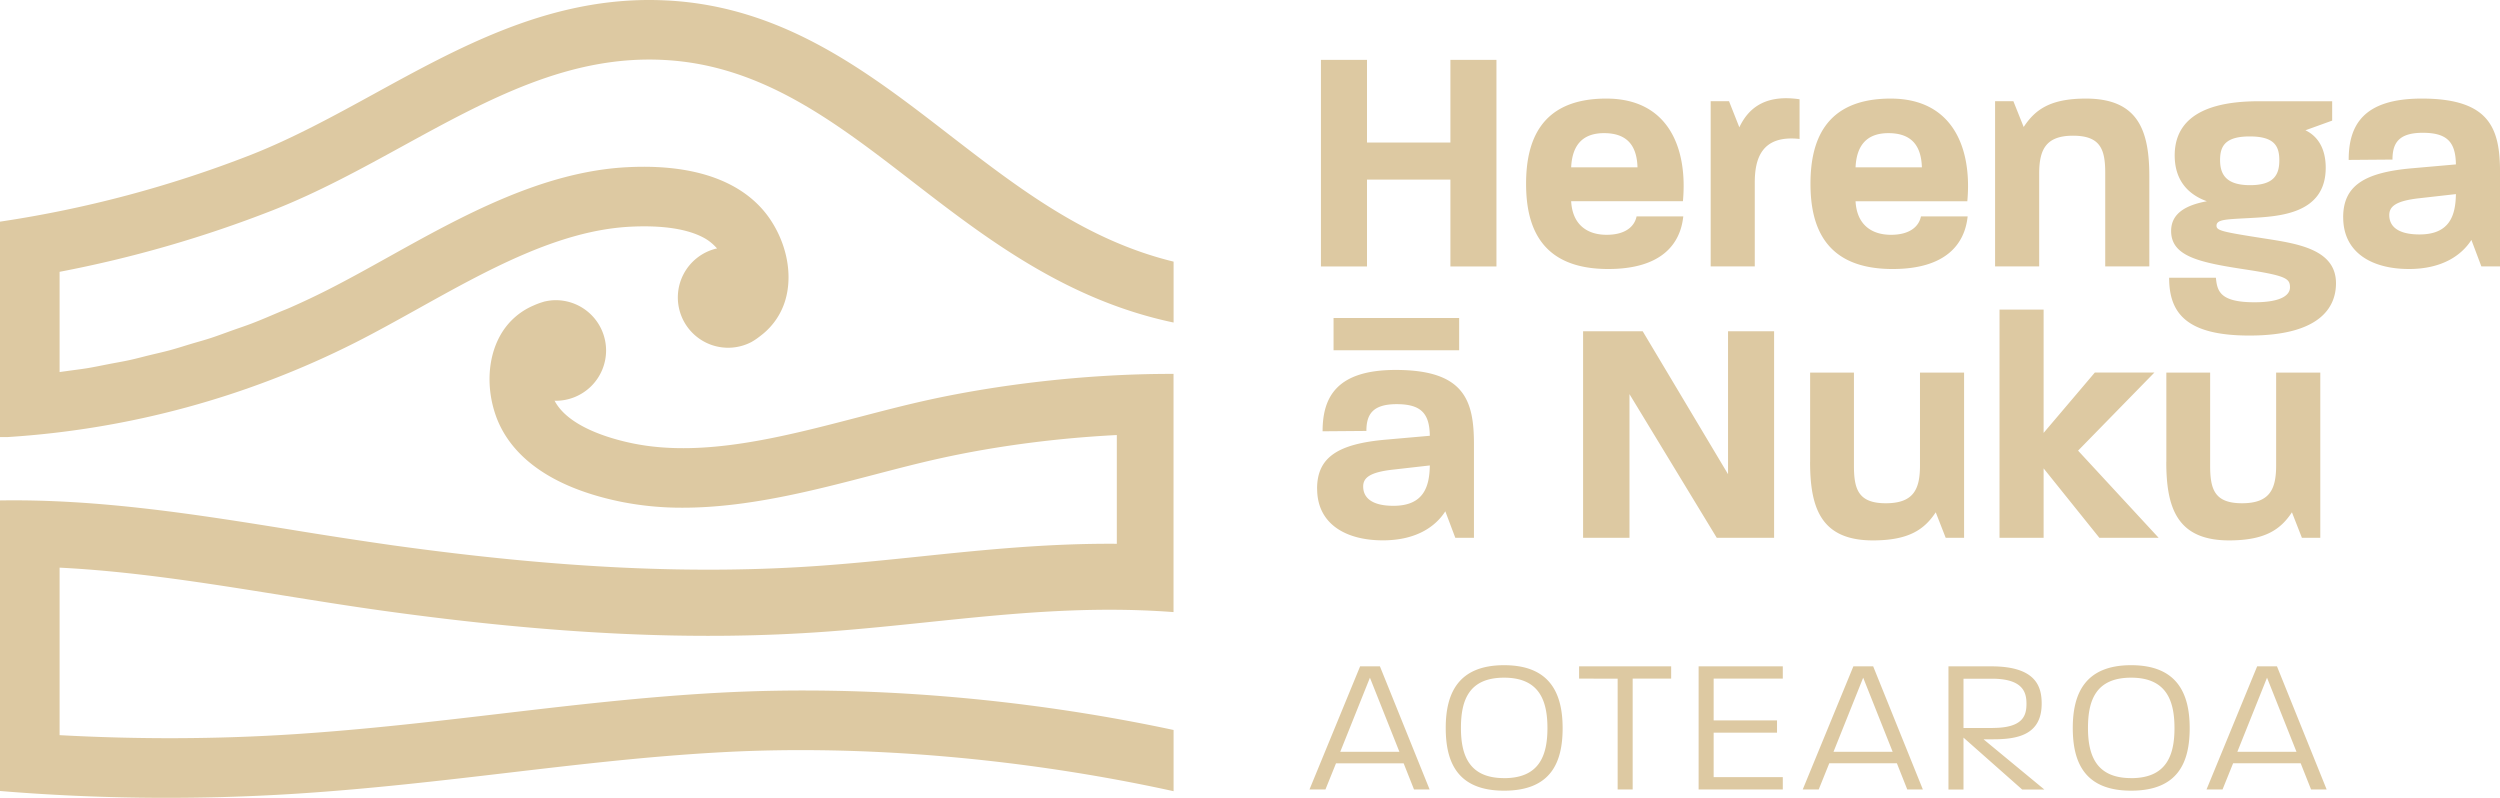<svg fill="none" xmlns="http://www.w3.org/2000/svg" viewBox="44 10 136 43.4"><g clip-path="url(#a)" fill="#DDC9A2"><path d="M80.365 10.03a19.178 19.178 0 0 0-.958-.03h-.176c-5.62.028-10.312 2.6-14.858 5.094-2.18 1.196-4.434 2.429-6.717 3.327A63.012 63.012 0 0 1 44 22.058v11.718h.42a48.807 48.807 0 0 0 18.909-5.14c1.122-.568 2.233-1.187 3.408-1.84 3.764-2.097 7.657-4.265 11.548-4.463 1.323-.067 2.934.011 4.031.618.273.15.497.347.693.566-.023.005-.046.005-.07.012a2.736 2.736 0 1 0 1.956 5.068c.014-.005.023-.016.037-.023.174-.1.326-.215.476-.333a3.752 3.752 0 0 0 1.367-2.112c.319-1.321-.002-2.882-.861-4.173-.956-1.438-3.085-3.1-7.793-2.86-4.646.237-9.063 2.699-12.961 4.87-1.148.639-2.228 1.241-3.295 1.782a41.46 41.46 0 0 1-2.076.983c-.2.09-.409.166-.612.254-.503.213-1.002.43-1.512.624-.328.124-.663.235-.995.353-.39.139-.779.286-1.176.418-.364.12-.736.22-1.106.33-.367.111-.732.229-1.101.33-.372.102-.748.185-1.122.275-.372.09-.741.192-1.113.273-.381.083-.764.147-1.145.221-.37.072-.74.15-1.111.213-.386.064-.774.108-1.162.164-.131.018-.26.034-.392.055v-5.454a65.571 65.571 0 0 0 11.6-3.35c2.476-.972 4.822-2.259 7.09-3.503 4.657-2.552 9.074-4.965 14.25-4.669 5.277.295 9.264 3.373 13.485 6.634 3.949 3.048 8.322 6.417 14.176 7.647v-3.313c-4.743-1.157-8.392-3.96-12.195-6.895-4.426-3.422-9.005-6.955-15.283-7.308z"/><path d="M90.737 32.687c-4.17 1.087-8.479 2.214-12.298 1.436-1.325-.27-3.544-.933-4.271-2.327.023 0 .041.006.064.006a2.738 2.738 0 0 0 2.739-2.736 2.738 2.738 0 0 0-2.739-2.736c-.215 0-.422.03-.623.076-.016 0-.028.01-.044.014a4.096 4.096 0 0 0-.543.201 3.747 3.747 0 0 0-1.85 1.704c-.639 1.198-.717 2.79-.21 4.256.564 1.63 2.208 3.773 6.83 4.717a16.81 16.81 0 0 0 3.353.321c3.538 0 7.142-.942 10.414-1.797 1.27-.332 2.47-.644 3.637-.9 3.069-.674 6.366-1.094 9.559-1.256v5.916c-3.71-.028-7.185.325-10.598.68-1.75.183-3.563.37-5.387.504-6.886.508-14.328.16-23.42-1.103a266.067 266.067 0 0 1-5.473-.841c-5.184-.836-10.492-1.683-15.877-1.598V53.03c5.336.44 10.806.494 16.258.138 3.955-.259 7.719-.7 11.36-1.127 3.986-.468 7.752-.91 11.698-1.122 7.823-.422 16.503.36 24.527 2.122v-3.33c-8.094-1.727-16.695-2.456-24.703-2.027-4.047.217-8.04.686-11.9 1.14-3.6.423-7.325.86-11.192 1.114-4.288.28-8.578.286-12.806.055V40.88c3.955.199 7.94.832 12.058 1.494 1.812.291 3.687.594 5.548.852 9.35 1.298 17.034 1.658 24.18 1.13 1.88-.14 3.718-.33 5.494-.515 4.408-.458 8.663-.894 13.318-.543V30.34c-4.86-.014-9.702.616-13.346 1.418-1.228.27-2.457.59-3.76.93m32.168-19.432v4.496h-4.537v-4.496h-2.506v11.238h2.506V19.77h4.537v4.724h2.505V13.256h-2.505zm4.117 6.741c0-2.246.737-4.634 4.362-4.634 3.415 0 4.433 2.739 4.17 5.584h-6.08c.07 1.281.876 1.826 1.928 1.826 1.053 0 1.524-.476 1.631-1h2.54c-.157 1.51-1.192 2.861-4.083 2.861-3.678 0-4.468-2.318-4.468-4.634v-.003zm6.061-.893c-.034-1.157-.542-1.861-1.821-1.861-1.208 0-1.734.702-1.788 1.86h3.609zm3.979-3.6h.999l.562 1.422c.561-1.194 1.577-1.773 3.276-1.526v2.159c-2.085-.229-2.436 1.106-2.436 2.369v4.565h-2.399v-8.99h-.002zm5.431 4.493c0-2.246.736-4.634 4.361-4.634 3.415 0 4.434 2.739 4.171 5.584h-6.08c.069 1.281.875 1.826 1.928 1.826s1.524-.476 1.63-1h2.54c-.157 1.51-1.191 2.861-4.082 2.861-3.679 0-4.468-2.318-4.468-4.634v-.003zm6.061-.893c-.035-1.157-.543-1.861-1.822-1.861-1.208 0-1.734.702-1.787 1.86h3.609zm3.976-3.6h1l.561 1.404c.614-.93 1.42-1.545 3.383-1.545 2.837 0 3.452 1.72 3.452 4.23v4.9h-2.399v-5.091c0-1.282-.264-2.02-1.753-2.02-1.489 0-1.84.773-1.84 2.07v5.039h-2.399v-8.987h-.005zm9.479 9.605h2.539c.07.736.227 1.334 2.102 1.334 1.577 0 1.928-.457 1.928-.808 0-.475-.194-.632-2.349-.965-2.542-.386-4.117-.702-4.117-2.106 0-.949.79-1.404 1.945-1.616-1.261-.457-1.751-1.388-1.751-2.492 0-1.456.859-2.948 4.572-2.948h3.995v1.053l-1.455.526c.665.317 1.104.984 1.104 2.037 0 2.544-2.575 2.65-4.136 2.738-1.295.07-1.805.07-1.805.42 0 .264.332.335 2.574.686 1.806.282 3.926.58 3.926 2.441 0 1.3-.859 2.845-4.713 2.845-3.434 0-4.364-1.229-4.364-3.143l.005-.002zm4.394-5.036c1.297 0 1.595-.561 1.595-1.351 0-.79-.282-1.3-1.612-1.3s-1.611.526-1.611 1.281c0 .756.298 1.37 1.63 1.37m5.066 1.751c0-1.704 1.122-2.44 3.75-2.67l2.383-.21c-.016-1.212-.473-1.72-1.803-1.72s-1.647.58-1.647 1.457l-2.383.019c0-1.845.753-3.337 3.976-3.337 3.732 0 4.258 1.651 4.258 4.039v5.091h-1.016l-.542-1.44c-.527.824-1.577 1.581-3.399 1.581-1.998 0-3.575-.877-3.575-2.81h-.002zm4.154.93c1.63 0 1.963-1.018 1.979-2.195l-2.014.228c-1.244.141-1.611.439-1.611.915 0 .614.473 1.052 1.646 1.052m-59.973 13.832c0-1.704 1.122-2.44 3.75-2.67l2.383-.21c-.016-1.212-.473-1.72-1.803-1.72s-1.647.58-1.647 1.457l-2.383.019c0-1.845.753-3.337 3.977-3.337 3.731 0 4.257 1.651 4.257 4.039v5.091h-1.015l-.543-1.44c-.527.826-1.577 1.58-3.399 1.58-1.997 0-3.574-.877-3.574-2.81h-.003zm.896-9.287h6.833v1.755h-6.833v-1.755zm3.258 10.217c1.63 0 1.963-1.018 1.979-2.196l-2.013.229c-1.245.14-1.612.439-1.612.914 0 .615.473 1.053 1.646 1.053m10.317-9.496h3.242l4.643 7.776V28.02h2.506v11.235h-3.12l-4.747-7.814v7.814h-2.524V28.02zm12.351 7.11v-4.862h2.383v5.056c0 1.282.229 2.053 1.734 2.053 1.506 0 1.859-.755 1.859-2.053v-5.056h2.399v8.989h-1l-.542-1.388c-.615.93-1.455 1.529-3.418 1.529-2.821 0-3.417-1.755-3.417-4.268m10.305-8.288h2.399v6.708l2.787-3.284h3.24l-4.152 4.249 4.381 4.74h-3.224l-3.032-3.775v3.775h-2.399V26.842zm9.075 8.288v-4.862h2.383v5.056c0 1.282.228 2.053 1.734 2.053 1.505 0 1.856-.755 1.856-2.053v-5.056h2.402v8.989h-1l-.543-1.388c-.612.93-1.455 1.529-3.417 1.529-2.822 0-3.418-1.755-3.418-4.268m-43.855 11.118-2.755 6.7h.868l.575-1.424h3.679l.565 1.425h.848l-2.704-6.701h-1.079.003zm.533.619 1.603 4.03h-3.217l1.614-4.03zm4.124 2.733c0-1.842.649-3.413 3.175-3.413s3.184 1.57 3.184 3.425c0 1.854-.628 3.401-3.184 3.401s-3.175-1.57-3.175-3.413zm3.175 2.732c1.905 0 2.358-1.215 2.358-2.723 0-1.507-.451-2.743-2.358-2.743s-2.348 1.215-2.348 2.732c0 1.517.462 2.732 2.348 2.732m4.08-6.082v.67H132v6.029h.817v-6.03h2.094v-.669h-5.008zm6.502 0v6.699h4.579v-.67h-3.761v-2.418h3.447v-.67h-3.447v-2.271h3.761v-.67h-4.579zm8.419 0-2.755 6.7h.869l.574-1.424h3.679l.565 1.425h.848l-2.704-6.701h-1.078.002zm.533.619 1.603 4.03h-3.217l1.614-4.03zm4.639-.617h2.337c2.482 0 2.734 1.161 2.734 2.032 0 1.727-1.362 1.937-2.66 1.937h-.503l3.311 2.734h-1.206l-3.195-2.826v2.826h-.818V46.25zm2.411 3.35c1.676 0 1.833-.702 1.833-1.318 0-.617-.187-1.36-1.886-1.36h-1.54v2.68h1.593V49.6zm4.352 0c0-1.842.649-3.413 3.175-3.413s3.185 1.57 3.185 3.425c0 1.854-.629 3.401-3.185 3.401s-3.175-1.57-3.175-3.413zm3.175 2.732c1.905 0 2.358-1.215 2.358-2.723 0-1.507-.45-2.743-2.358-2.743-1.907 0-2.348 1.215-2.348 2.732 0 1.517.462 2.732 2.348 2.732m6.856-6.082-2.755 6.7h.871l.575-1.424h3.676l.565 1.425h.848l-2.704-6.701h-1.078.002zm.536.619 1.602 4.03h-3.216l1.614-4.03z"/></g><defs><clipPath id="a"><path fill="#fff" transform="translate(44 10)" d="M0 0h136v43.403H0z"/></clipPath></defs></svg>